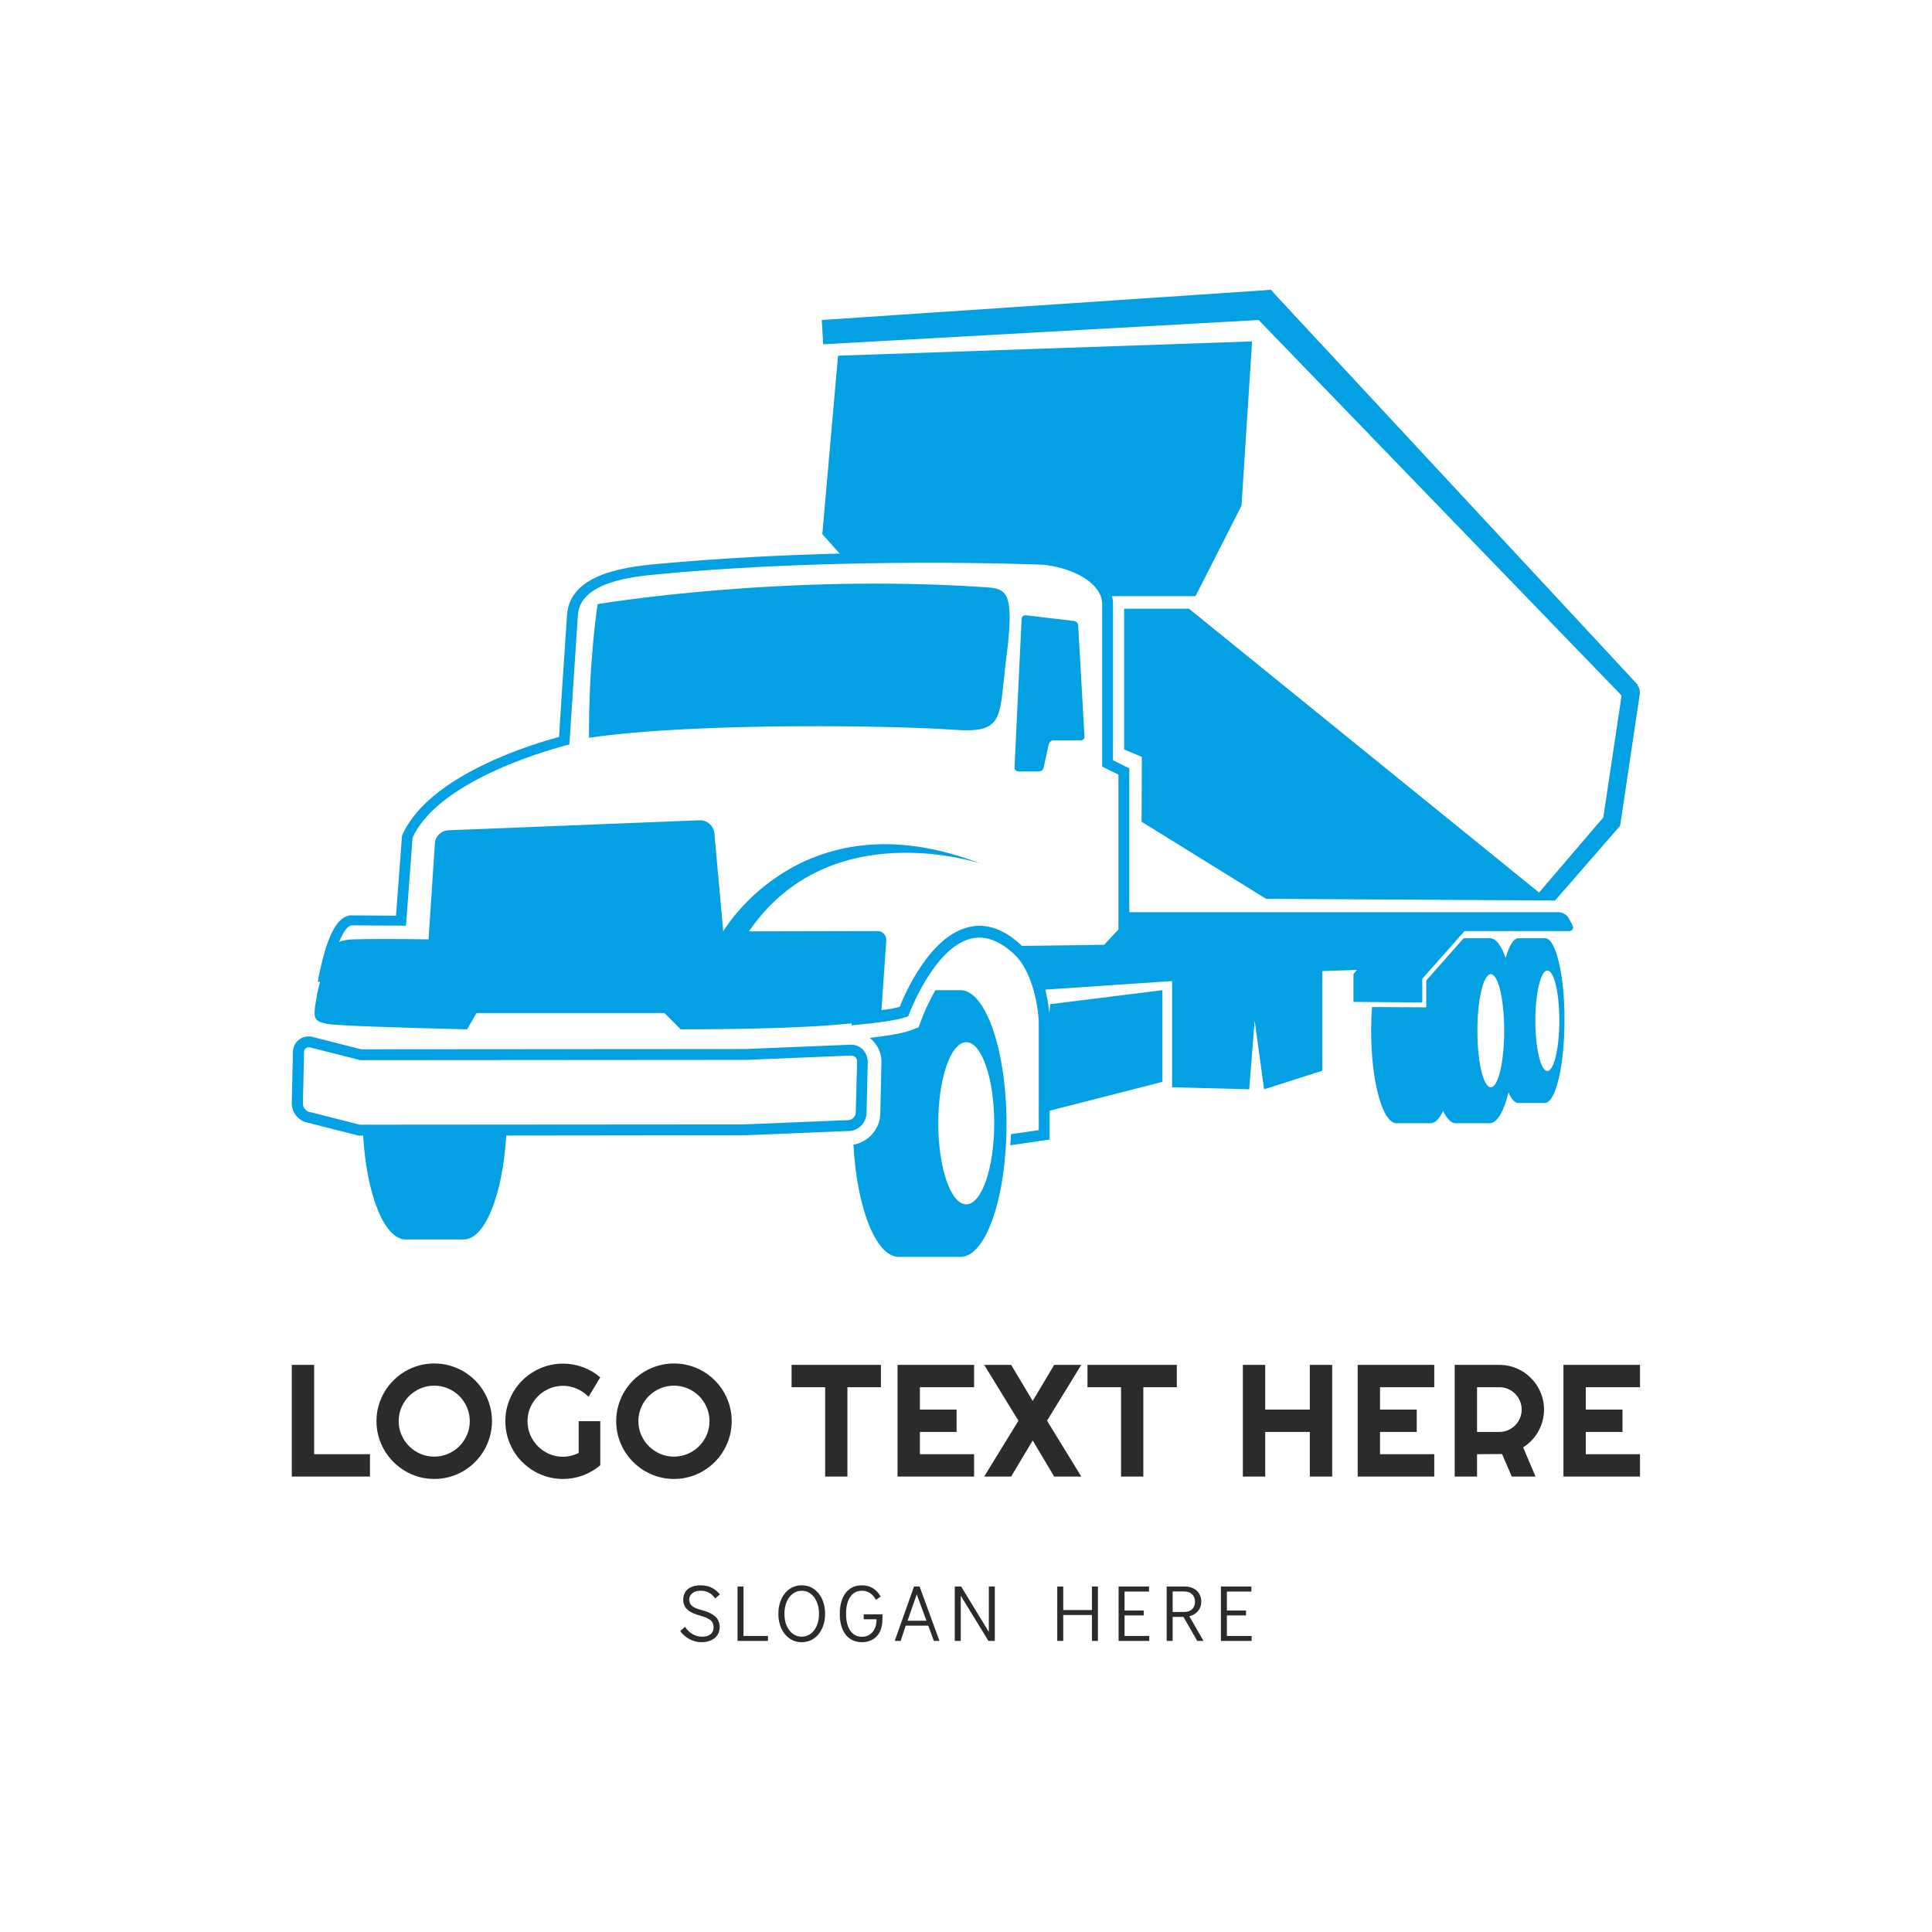 <svg width="1000" height="1000" viewBox="0 0 1000 1000" xmlns="http://www.w3.org/2000/svg"><defs/><path fill="#ffffff" d="M 0 0 L 1000 0 L 1000 1000 L 0 1000 Z"/><path fill="#03a0e3" transform="matrix(1.478 0 0 1.478 -6.18 -38.595)" d="M 349.561 231.78 C 277.361 226.88 213.461 237.68 213.461 237.68 C 213.461 237.68 210.261 258.28 210.461 284.48 C 248.761 278.88 319.761 280.28 338.261 281.68 C 356.761 283.08 353.861 276.98 356.761 255.18 C 359.461 233.38 356.661 232.28 349.561 231.78 Z"/><path fill="#03a0e3" transform="matrix(1.478 0 0 1.478 -6.18 -38.595)" d="M 577.661 266.28 L 577.861 266.08 L 450.861 129.38 L 449.261 127.58 L 446.861 127.78 L 291.961 138.18 L 292.461 146.68 L 444.961 138.18 L 572.061 269.68 L 565.661 312.38 L 543.161 338.68 L 420.561 239.28 L 397.861 239.28 L 397.861 288.58 L 404.061 291.18 L 403.961 313.88 L 447.561 340.88 L 533.761 341.38 L 548.761 341.48 L 571.561 315.28 L 578.461 268.98 C 578.561 267.88 578.261 266.98 577.661 266.28 Z"/><path fill="#03a0e3" transform="matrix(1.478 0 0 1.478 -6.18 -38.595)" d="M 380.261 243.58 L 363.461 241.58 C 362.661 241.48 362.061 242.08 361.961 242.78 L 359.461 294.88 C 359.461 295.68 360.061 296.28 360.861 296.28 L 367.961 296.28 C 368.761 296.28 369.561 295.68 369.661 294.88 L 371.461 286.78 C 371.661 285.98 372.361 285.38 373.161 285.38 L 382.661 285.38 C 383.461 285.38 384.061 284.78 383.961 283.98 L 381.761 245.18 C 381.761 244.38 381.061 243.68 380.261 243.58 Z"/><path fill="#03a0e3" transform="matrix(1.478 0 0 1.478 -6.18 -38.595)" d="M 307.661 415.88 L 308.061 397.98 C 308.061 396.38 307.461 394.88 306.361 393.68 C 305.161 392.48 303.561 391.88 301.861 391.98 L 265.361 393.48 L 130.661 393.58 L 113.361 389.18 L 113.261 389.18 C 112.961 389.08 112.561 389.08 112.261 389.08 C 109.261 389.08 106.861 391.38 106.761 394.48 L 106.361 412.38 C 106.261 415.68 108.761 418.68 111.961 419.28 L 129.661 423.78 L 131.361 423.78 C 132.561 444.48 138.761 460.18 146.261 460.18 L 166.561 460.18 C 174.061 460.18 180.261 444.38 181.461 423.78 L 264.961 423.68 L 301.561 422.18 C 304.861 422.08 307.561 419.28 307.661 415.88 Z M 303.861 415.78 C 303.861 417.08 302.661 418.28 301.361 418.38 L 264.861 419.88 L 130.161 419.98 L 112.861 415.58 L 112.761 415.58 C 111.361 415.38 110.161 413.88 110.261 412.48 L 110.661 394.58 C 110.661 393.58 111.361 392.88 112.361 392.88 C 112.461 392.88 112.561 392.88 112.661 392.88 L 130.361 397.38 L 265.561 397.28 L 302.161 395.78 L 302.261 395.78 C 302.861 395.78 303.361 395.98 303.761 396.38 C 304.161 396.78 304.361 397.28 304.361 397.88 L 303.861 415.78 Z"/><path fill="#03a0e3" transform="matrix(1.478 0 0 1.478 -6.18 -38.595)" d="M 477.861 345.58 L 399.661 345.58 L 399.661 295.18 L 393.961 292.38 L 393.961 237.68 C 393.961 236.68 393.861 235.78 393.561 234.88 L 422.861 234.88 L 438.961 203.18 L 442.661 145.68 L 297.661 150.68 L 292.161 213.18 L 298.261 219.98 C 278.361 220.48 256.361 221.58 234.661 223.58 C 224.661 224.58 203.761 226.48 202.761 241.48 C 201.661 257.78 200.261 278.68 199.961 284.18 C 192.161 286.28 154.461 297.18 145.061 318.58 L 144.961 318.88 L 142.861 346.78 L 126.861 346.68 L 126.761 346.68 C 121.861 347.38 118.361 354.58 115.461 369.88 L 116.261 369.98 C 115.761 371.88 115.261 373.88 114.961 375.88 C 113.561 383.48 114.461 383.68 118.761 384.68 C 123.061 385.58 167.761 386.58 167.761 386.58 L 171.061 380.88 L 236.861 380.88 L 242.561 386.58 C 242.561 386.58 281.661 386.78 302.361 384.48 L 302.461 385.18 C 312.161 384.28 318.361 383.38 321.461 382.28 L 322.261 381.98 L 322.561 381.18 C 322.661 380.98 331.261 357.88 344.361 354.78 C 349.161 353.68 354.161 355.48 359.261 360.18 C 367.261 367.68 367.961 383.38 367.961 383.98 L 367.961 415.48 L 367.861 416.08 L 367.961 416.08 L 367.961 421.88 L 358.261 423.28 C 358.161 424.58 358.161 425.38 357.961 427.18 L 371.761 425.18 L 371.761 415.08 L 411.261 404.98 L 411.261 372.88 L 371.961 377.78 L 371.661 380.98 C 371.461 378.98 371.061 375.98 370.261 372.68 L 414.661 369.68 L 414.661 406.88 L 441.661 407.58 L 443.561 383.48 L 446.861 407.58 L 467.261 401.08 L 467.261 366.18 L 479.361 365.78 L 478.161 367.28 L 478.161 376.98 L 502.261 377.18 L 502.261 368.88 L 517.061 352.18 L 553.561 352.18 C 554.861 352.18 555.461 351.28 554.861 350.08 L 553.561 347.68 C 552.961 346.48 551.361 345.58 550.061 345.58 L 492.361 345.58 L 477.861 345.58 Z M 395.961 351.48 L 390.861 356.98 L 362.061 357.38 C 361.961 357.28 361.861 357.18 361.761 357.08 C 355.761 351.48 349.561 349.28 343.461 350.78 C 329.761 353.98 321.061 374.18 319.261 378.68 C 318.061 379.08 316.061 379.48 312.861 379.88 L 314.561 355.48 C 314.661 353.68 313.361 352.18 311.461 352.18 L 266.461 352.28 C 294.861 310.68 347.661 328.58 347.661 328.58 C 285.161 304.38 257.461 352.28 257.461 352.28 L 254.361 317.98 C 254.161 315.38 251.861 313.28 249.161 313.38 L 161.261 316.88 C 158.661 316.98 156.461 319.08 156.461 321.78 L 154.261 355.08 C 154.261 355.08 138.361 354.78 127.761 355.08 C 125.661 355.18 124.161 355.48 122.961 355.98 C 124.761 351.38 126.361 350.38 127.161 350.18 L 146.361 350.28 L 148.661 319.48 C 158.361 298.08 201.761 287.38 202.161 287.18 L 203.561 286.88 L 203.661 285.48 C 203.661 285.18 205.361 260.18 206.561 241.48 C 207.361 229.78 226.061 227.98 235.061 227.18 C 299.261 221.08 367.161 223.78 369.661 223.88 C 381.561 225.28 390.161 231.08 390.161 237.58 L 390.161 294.58 L 395.861 297.38 L 395.861 351.48 Z"/><path fill="#03a0e3" transform="matrix(1.478 0 0 1.478 -6.18 -38.595)" d="M 340.561 372.88 C 338.761 372.88 335.361 372.88 331.761 372.88 C 329.461 376.88 327.761 380.78 326.961 382.98 L 325.861 385.88 L 322.961 386.98 C 320.261 387.98 315.661 388.78 308.761 389.58 C 309.161 389.88 309.561 390.28 309.961 390.68 C 311.861 392.68 312.961 395.38 312.861 398.28 L 312.461 416.18 C 312.361 421.48 308.261 426.08 303.061 426.98 C 304.261 449.28 310.961 466.28 318.961 466.28 C 323.161 466.28 336.461 466.28 340.561 466.28 C 349.461 466.28 356.661 445.38 356.661 419.68 C 356.661 393.98 349.361 372.88 340.561 372.88 Z M 352.361 419.48 C 352.361 435.18 347.961 447.88 342.561 447.88 C 337.161 447.88 332.761 435.18 332.761 419.48 C 332.761 403.78 337.161 391.08 342.561 391.08 C 347.961 391.08 352.361 403.78 352.361 419.48 Z"/><path fill="#03a0e3" transform="matrix(1.478 0 0 1.478 -6.18 -38.595)" d="M 545.261 354.68 C 543.461 354.68 537.761 354.68 535.961 354.68 C 534.261 354.68 532.661 357.28 531.461 361.58 C 529.961 357.28 528.061 354.68 525.961 354.68 C 524.261 354.68 519.961 354.68 516.761 354.68 L 503.661 369.48 L 503.661 378.88 L 484.661 378.78 C 484.461 381.48 484.361 384.18 484.361 387.08 C 484.361 404.98 488.361 419.48 493.261 419.48 C 495.561 419.48 502.861 419.48 505.161 419.48 C 506.761 419.48 508.261 417.88 509.561 415.18 C 510.861 417.88 512.361 419.48 513.961 419.48 C 516.261 419.48 523.561 419.48 525.861 419.48 C 528.461 419.48 530.861 415.28 532.461 408.68 C 533.461 410.98 534.661 412.38 535.861 412.38 C 537.661 412.38 543.361 412.38 545.161 412.38 C 548.961 412.38 552.061 399.48 552.061 383.48 C 552.161 367.68 549.061 354.68 545.261 354.68 Z M 526.261 406.88 C 523.661 406.88 521.561 398.08 521.561 387.08 C 521.561 376.18 523.661 367.28 526.261 367.28 C 528.861 367.28 530.961 376.08 530.961 387.08 C 530.961 397.98 528.861 406.88 526.261 406.88 Z M 550.261 383.58 C 550.261 393.28 548.361 401.18 546.061 401.18 C 543.761 401.18 541.861 393.28 541.861 383.58 C 541.861 373.88 543.761 365.98 546.061 365.98 C 548.461 365.98 550.261 373.88 550.261 383.58 Z"/><path id="text" fill="#2c2b2a" transform="matrix(0.86 0 0 0.86 -5.362 694.968)" d="M 228.91 80.573 L 181.847 80.573 L 181.847 13.354 L 195.301 13.354 L 195.301 67.12 L 228.91 67.12 L 228.91 80.573 Z M 302.337 47.245 C 302.337 50.432 301.923 53.502 301.095 56.456 C 300.267 59.409 299.102 62.174 297.602 64.752 C 296.102 67.331 294.29 69.682 292.165 71.807 C 290.04 73.932 287.696 75.752 285.134 77.268 C 282.571 78.784 279.806 79.956 276.837 80.784 C 273.868 81.612 270.79 82.026 267.602 82.026 C 264.415 82.026 261.345 81.612 258.392 80.784 C 255.438 79.956 252.673 78.784 250.095 77.268 C 247.517 75.752 245.165 73.932 243.04 71.807 C 240.915 69.682 239.095 67.331 237.579 64.752 C 236.063 62.174 234.892 59.409 234.063 56.456 C 233.235 53.502 232.821 50.432 232.821 47.245 C 232.821 44.057 233.235 40.979 234.063 38.01 C 234.892 35.042 236.063 32.276 237.579 29.713 C 239.095 27.151 240.915 24.807 243.04 22.682 C 245.165 20.557 247.517 18.745 250.095 17.245 C 252.673 15.745 255.438 14.581 258.392 13.752 C 261.345 12.924 264.415 12.51 267.602 12.51 C 270.79 12.51 273.868 12.924 276.837 13.752 C 279.806 14.581 282.571 15.745 285.134 17.245 C 287.696 18.745 290.04 20.557 292.165 22.682 C 294.29 24.807 296.102 27.151 297.602 29.713 C 299.102 32.276 300.267 35.042 301.095 38.01 C 301.923 40.979 302.337 44.057 302.337 47.245 Z M 288.977 47.245 C 288.977 44.307 288.415 41.534 287.29 38.924 C 286.165 36.315 284.642 34.049 282.72 32.127 C 280.798 30.206 278.532 28.682 275.923 27.557 C 273.313 26.432 270.54 25.87 267.602 25.87 C 264.634 25.87 261.852 26.432 259.259 27.557 C 256.665 28.682 254.399 30.206 252.462 32.127 C 250.524 34.049 248.993 36.315 247.868 38.924 C 246.743 41.534 246.181 44.307 246.181 47.245 C 246.181 50.182 246.743 52.94 247.868 55.518 C 248.993 58.096 250.524 60.354 252.462 62.292 C 254.399 64.229 256.665 65.76 259.259 66.885 C 261.852 68.01 264.634 68.573 267.602 68.573 C 270.54 68.573 273.313 68.01 275.923 66.885 C 278.532 65.76 280.798 64.229 282.72 62.292 C 284.642 60.354 286.165 58.096 287.29 55.518 C 288.415 52.94 288.977 50.182 288.977 47.245 Z M 367.514 73.776 C 364.389 76.432 360.904 78.471 357.061 79.893 C 353.217 81.315 349.217 82.026 345.061 82.026 C 341.873 82.026 338.803 81.612 335.85 80.784 C 332.897 79.956 330.139 78.784 327.576 77.268 C 325.014 75.752 322.67 73.94 320.545 71.831 C 318.42 69.721 316.607 67.377 315.107 64.799 C 313.607 62.221 312.443 59.448 311.615 56.479 C 310.787 53.51 310.373 50.432 310.373 47.245 C 310.373 44.057 310.787 40.995 311.615 38.057 C 312.443 35.12 313.607 32.362 315.107 29.784 C 316.607 27.206 318.42 24.862 320.545 22.752 C 322.67 20.643 325.014 18.838 327.576 17.338 C 330.139 15.838 332.897 14.674 335.85 13.846 C 338.803 13.018 341.873 12.604 345.061 12.604 C 349.217 12.604 353.217 13.315 357.061 14.737 C 360.904 16.159 364.389 18.198 367.514 20.854 L 360.482 32.573 C 358.451 30.51 356.107 28.893 353.451 27.721 C 350.795 26.549 347.998 25.963 345.061 25.963 C 342.123 25.963 339.365 26.526 336.787 27.651 C 334.209 28.776 331.951 30.299 330.014 32.221 C 328.076 34.143 326.545 36.393 325.42 38.971 C 324.295 41.549 323.732 44.307 323.732 47.245 C 323.732 50.213 324.295 52.995 325.42 55.588 C 326.545 58.182 328.076 60.448 330.014 62.385 C 331.951 64.323 334.209 65.854 336.787 66.979 C 339.365 68.104 342.123 68.667 345.061 68.667 C 346.748 68.667 348.389 68.463 349.982 68.057 C 351.576 67.651 353.092 67.088 354.529 66.37 L 354.529 47.245 L 367.514 47.245 L 367.514 73.776 Z M 446.612 47.245 C 446.612 50.432 446.198 53.502 445.37 56.456 C 444.542 59.409 443.378 62.174 441.878 64.752 C 440.378 67.331 438.566 69.682 436.441 71.807 C 434.316 73.932 431.972 75.752 429.409 77.268 C 426.847 78.784 424.081 79.956 421.112 80.784 C 418.144 81.612 415.066 82.026 411.878 82.026 C 408.691 82.026 405.62 81.612 402.667 80.784 C 399.714 79.956 396.948 78.784 394.37 77.268 C 391.792 75.752 389.441 73.932 387.316 71.807 C 385.191 69.682 383.37 67.331 381.855 64.752 C 380.339 62.174 379.167 59.409 378.339 56.456 C 377.511 53.502 377.097 50.432 377.097 47.245 C 377.097 44.057 377.511 40.979 378.339 38.01 C 379.167 35.042 380.339 32.276 381.855 29.713 C 383.37 27.151 385.191 24.807 387.316 22.682 C 389.441 20.557 391.792 18.745 394.37 17.245 C 396.948 15.745 399.714 14.581 402.667 13.752 C 405.62 12.924 408.691 12.51 411.878 12.51 C 415.066 12.51 418.144 12.924 421.112 13.752 C 424.081 14.581 426.847 15.745 429.409 17.245 C 431.972 18.745 434.316 20.557 436.441 22.682 C 438.566 24.807 440.378 27.151 441.878 29.713 C 443.378 32.276 444.542 35.042 445.37 38.01 C 446.198 40.979 446.612 44.057 446.612 47.245 Z M 433.253 47.245 C 433.253 44.307 432.691 41.534 431.566 38.924 C 430.441 36.315 428.917 34.049 426.995 32.127 C 425.073 30.206 422.808 28.682 420.198 27.557 C 417.589 26.432 414.816 25.87 411.878 25.87 C 408.909 25.87 406.128 26.432 403.534 27.557 C 400.941 28.682 398.675 30.206 396.737 32.127 C 394.8 34.049 393.269 36.315 392.144 38.924 C 391.019 41.534 390.456 44.307 390.456 47.245 C 390.456 50.182 391.019 52.94 392.144 55.518 C 393.269 58.096 394.8 60.354 396.737 62.292 C 398.675 64.229 400.941 65.76 403.534 66.885 C 406.128 68.01 408.909 68.573 411.878 68.573 C 414.816 68.573 417.589 68.01 420.198 66.885 C 422.808 65.76 425.073 64.229 426.995 62.292 C 428.917 60.354 430.441 58.096 431.566 55.518 C 432.691 52.94 433.253 50.182 433.253 47.245 Z M 516.263 80.573 L 502.857 80.573 L 502.857 26.807 L 482.654 26.807 L 482.654 13.354 L 536.419 13.354 L 536.419 26.807 L 516.263 26.807 L 516.263 80.573 Z M 592.502 80.573 L 546.424 80.573 L 546.424 13.354 L 592.502 13.354 L 592.502 26.807 L 559.877 26.807 L 559.877 40.26 L 581.956 40.26 L 581.956 53.713 L 559.877 53.713 L 559.877 67.12 L 592.502 67.12 L 592.502 80.573 Z M 657.023 80.573 L 640.711 80.573 L 627.773 58.87 L 614.789 80.573 L 598.57 80.573 L 619.195 46.963 L 598.57 13.354 L 614.789 13.354 L 627.773 35.057 L 640.711 13.354 L 657.023 13.354 L 636.398 46.963 L 657.023 80.573 Z M 694.356 80.573 L 680.95 80.573 L 680.95 26.807 L 660.747 26.807 L 660.747 13.354 L 714.512 13.354 L 714.512 26.807 L 694.356 26.807 L 694.356 80.573 Z M 767.71 80.573 L 754.257 80.573 L 754.257 13.354 L 767.71 13.354 L 767.71 40.26 L 794.569 40.26 L 794.569 13.354 L 808.022 13.354 L 808.022 80.573 L 794.569 80.573 L 794.569 53.713 L 767.71 53.713 L 767.71 80.573 Z M 869.449 80.573 L 823.371 80.573 L 823.371 13.354 L 869.449 13.354 L 869.449 26.807 L 836.824 26.807 L 836.824 40.26 L 858.902 40.26 L 858.902 53.713 L 836.824 53.713 L 836.824 67.12 L 869.449 67.12 L 869.449 80.573 Z M 895.204 26.807 L 895.204 53.713 L 908.657 53.713 C 910.501 53.713 912.236 53.362 913.861 52.659 C 915.486 51.956 916.907 50.995 918.126 49.776 C 919.345 48.557 920.306 47.127 921.009 45.487 C 921.712 43.846 922.064 42.104 922.064 40.26 C 922.064 38.417 921.712 36.674 921.009 35.034 C 920.306 33.393 919.345 31.963 918.126 30.745 C 916.907 29.526 915.486 28.565 913.861 27.862 C 912.236 27.159 910.501 26.807 908.657 26.807 L 895.204 26.807 Z M 895.204 80.573 L 881.751 80.573 L 881.751 13.354 L 908.657 13.354 C 911.126 13.354 913.501 13.674 915.782 14.315 C 918.064 14.956 920.197 15.862 922.181 17.034 C 924.165 18.206 925.978 19.612 927.618 21.252 C 929.259 22.893 930.665 24.713 931.837 26.713 C 933.009 28.713 933.915 30.854 934.556 33.135 C 935.197 35.417 935.517 37.792 935.517 40.26 C 935.517 42.573 935.228 44.823 934.65 47.01 C 934.072 49.198 933.243 51.276 932.165 53.245 C 931.087 55.213 929.767 57.026 928.204 58.682 C 926.642 60.338 924.892 61.776 922.954 62.995 L 930.407 80.573 L 916.111 80.573 L 910.251 67.026 L 895.204 67.12 L 895.204 80.573 Z M 993.287 80.573 L 947.209 80.573 L 947.209 13.354 L 993.287 13.354 L 993.287 26.807 L 960.662 26.807 L 960.662 40.26 L 982.741 40.26 L 982.741 53.713 L 960.662 53.713 L 960.662 67.12 L 993.287 67.12 L 993.287 80.573 Z"/><path id="text" fill="#2c2b2a" transform="matrix(0.43 0 0 0.43 -1.775 780.039)" d="M 834.202 159.082 C 829.658 156.682 825.882 153.434 822.874 149.338 L 828.73 144.154 C 831.034 147.802 833.978 150.698 837.562 152.842 C 841.146 154.986 845.018 156.058 849.178 156.058 C 853.722 156.058 857.178 155.05 859.546 153.034 C 861.914 151.018 863.098 148.282 863.098 144.826 C 863.098 141.05 861.834 138.154 859.306 136.138 C 856.778 134.122 852.762 132.346 847.258 130.81 C 833.434 127.418 826.522 121.146 826.522 111.994 C 826.522 106.298 828.378 101.914 832.09 98.842 C 835.802 95.77 840.954 94.234 847.546 94.234 C 852.346 94.234 856.65 95.13 860.458 96.922 C 864.266 98.714 867.674 101.466 870.682 105.178 L 865.018 109.978 C 862.714 106.842 860.186 104.522 857.434 103.018 C 854.682 101.514 851.386 100.762 847.546 100.762 C 843.514 100.762 840.218 101.706 837.658 103.594 C 835.098 105.482 833.818 108.058 833.818 111.322 C 833.818 114.65 835.002 117.29 837.37 119.242 C 839.738 121.194 843.738 122.842 849.37 124.186 C 856.026 125.978 861.194 128.442 864.874 131.578 C 868.554 134.714 870.394 139.13 870.394 144.826 C 870.394 148.346 869.498 151.45 867.706 154.138 C 865.914 156.826 863.338 158.922 859.978 160.426 C 856.618 161.93 852.698 162.682 848.218 162.682 C 843.418 162.682 838.746 161.482 834.202 159.082 Z M 891.898 161.146 L 891.898 95.674 L 899.098 95.674 L 899.098 155.194 L 928.57 155.194 L 928.57 161.146 L 891.898 161.146 Z M 954.634 158.314 C 950.378 155.402 947.05 151.354 944.65 146.17 C 942.25 140.986 941.05 135.098 941.05 128.506 C 941.05 121.914 942.25 116.01 944.65 110.794 C 947.05 105.578 950.378 101.514 954.634 98.602 C 958.89 95.69 963.738 94.234 969.178 94.234 C 974.618 94.234 979.466 95.69 983.722 98.602 C 987.978 101.514 991.306 105.578 993.706 110.794 C 996.106 116.01 997.306 121.946 997.306 128.602 C 997.306 135.194 996.106 141.066 993.706 146.218 C 991.306 151.37 987.978 155.402 983.722 158.314 C 979.466 161.226 974.618 162.682 969.178 162.682 C 963.738 162.682 958.89 161.226 954.634 158.314 Z M 979.882 152.554 C 983.05 150.218 985.53 146.954 987.322 142.762 C 989.114 138.57 990.01 133.818 990.01 128.506 C 990.01 123.194 989.114 118.426 987.322 114.202 C 985.53 109.978 983.05 106.682 979.882 104.314 C 976.714 101.946 973.146 100.762 969.178 100.762 C 965.21 100.762 961.642 101.946 958.474 104.314 C 955.306 106.682 952.826 109.978 951.034 114.202 C 949.242 118.426 948.346 123.194 948.346 128.506 C 948.346 133.818 949.242 138.57 951.034 142.762 C 952.826 146.954 955.306 150.218 958.474 152.554 C 961.642 154.89 965.21 156.058 969.178 156.058 C 973.146 156.058 976.714 154.89 979.882 152.554 Z M 1027.402 158.602 C 1023.402 155.882 1020.33 151.978 1018.186 146.89 C 1016.042 141.802 1014.97 135.706 1014.97 128.602 C 1014.97 121.434 1016.042 115.274 1018.186 110.122 C 1020.33 104.97 1023.402 101.034 1027.402 98.314 C 1031.402 95.594 1036.154 94.234 1041.658 94.234 C 1046.714 94.234 1051.082 95.37 1054.762 97.642 C 1058.442 99.914 1061.594 103.258 1064.218 107.674 L 1058.554 111.706 C 1054.522 104.41 1048.89 100.762 1041.658 100.762 C 1035.642 100.762 1030.954 103.21 1027.594 108.106 C 1024.234 113.002 1022.554 119.802 1022.554 128.506 C 1022.554 137.146 1024.25 143.914 1027.642 148.81 C 1031.034 153.706 1035.706 156.154 1041.658 156.154 C 1044.986 156.154 1047.978 155.354 1050.634 153.754 C 1053.29 152.154 1055.386 149.786 1056.922 146.65 C 1058.458 143.514 1059.226 139.674 1059.226 135.13 L 1043.77 135.13 L 1043.77 129.178 L 1066.33 129.178 L 1066.33 135.13 C 1066.33 141.082 1065.274 146.122 1063.162 150.25 C 1061.05 154.378 1058.122 157.482 1054.378 159.562 C 1050.634 161.642 1046.394 162.682 1041.658 162.682 C 1036.154 162.682 1031.402 161.322 1027.402 158.602 Z M 1128.25 161.146 L 1121.53 142.81 L 1094.362 142.81 L 1088.314 161.146 L 1081.114 161.146 L 1104.346 95.674 L 1111.066 95.674 L 1134.97 161.146 L 1128.25 161.146 Z M 1096.57 136.858 L 1119.322 136.858 L 1107.61 105.082 L 1096.57 136.858 Z M 1153.402 161.146 L 1153.402 95.674 L 1161.082 95.674 L 1194.394 150.298 L 1194.394 95.674 L 1201.594 95.674 L 1201.594 161.146 L 1193.914 161.146 L 1160.602 106.714 L 1160.602 161.146 L 1153.402 161.146 Z M 1276.762 161.146 L 1276.762 95.674 L 1283.962 95.674 L 1283.962 123.994 L 1318.522 123.994 L 1318.522 95.674 L 1325.722 95.674 L 1325.722 161.146 L 1318.522 161.146 L 1318.522 129.946 L 1283.962 129.946 L 1283.962 161.146 L 1276.762 161.146 Z M 1350.586 161.146 L 1350.586 95.674 L 1387.258 95.674 L 1387.258 101.722 L 1357.786 101.722 L 1357.786 124.57 L 1380.826 124.57 L 1380.826 130.426 L 1357.786 130.426 L 1357.786 155.194 L 1387.546 155.194 L 1387.546 161.146 L 1350.586 161.146 Z M 1445.242 161.146 L 1428.634 132.25 L 1415.674 132.25 L 1415.674 161.146 L 1408.474 161.146 L 1408.474 95.674 L 1430.362 95.674 C 1434.33 95.674 1437.818 96.442 1440.826 97.978 C 1443.834 99.514 1446.138 101.674 1447.738 104.458 C 1449.338 107.242 1450.138 110.426 1450.138 114.01 C 1450.138 118.362 1448.826 122.09 1446.202 125.194 C 1443.578 128.298 1440.09 130.394 1435.738 131.482 L 1452.826 161.146 L 1445.242 161.146 Z M 1415.674 126.298 L 1429.402 126.298 C 1433.626 126.298 1436.874 125.178 1439.146 122.938 C 1441.418 120.698 1442.554 117.722 1442.554 114.01 C 1442.554 110.298 1441.418 107.306 1439.146 105.034 C 1436.874 102.762 1433.626 101.626 1429.402 101.626 L 1415.674 101.626 L 1415.674 126.298 Z M 1473.754 161.146 L 1473.754 95.674 L 1510.426 95.674 L 1510.426 101.722 L 1480.954 101.722 L 1480.954 124.57 L 1503.994 124.57 L 1503.994 130.426 L 1480.954 130.426 L 1480.954 155.194 L 1510.714 155.194 L 1510.714 161.146 L 1473.754 161.146 Z"/></svg>